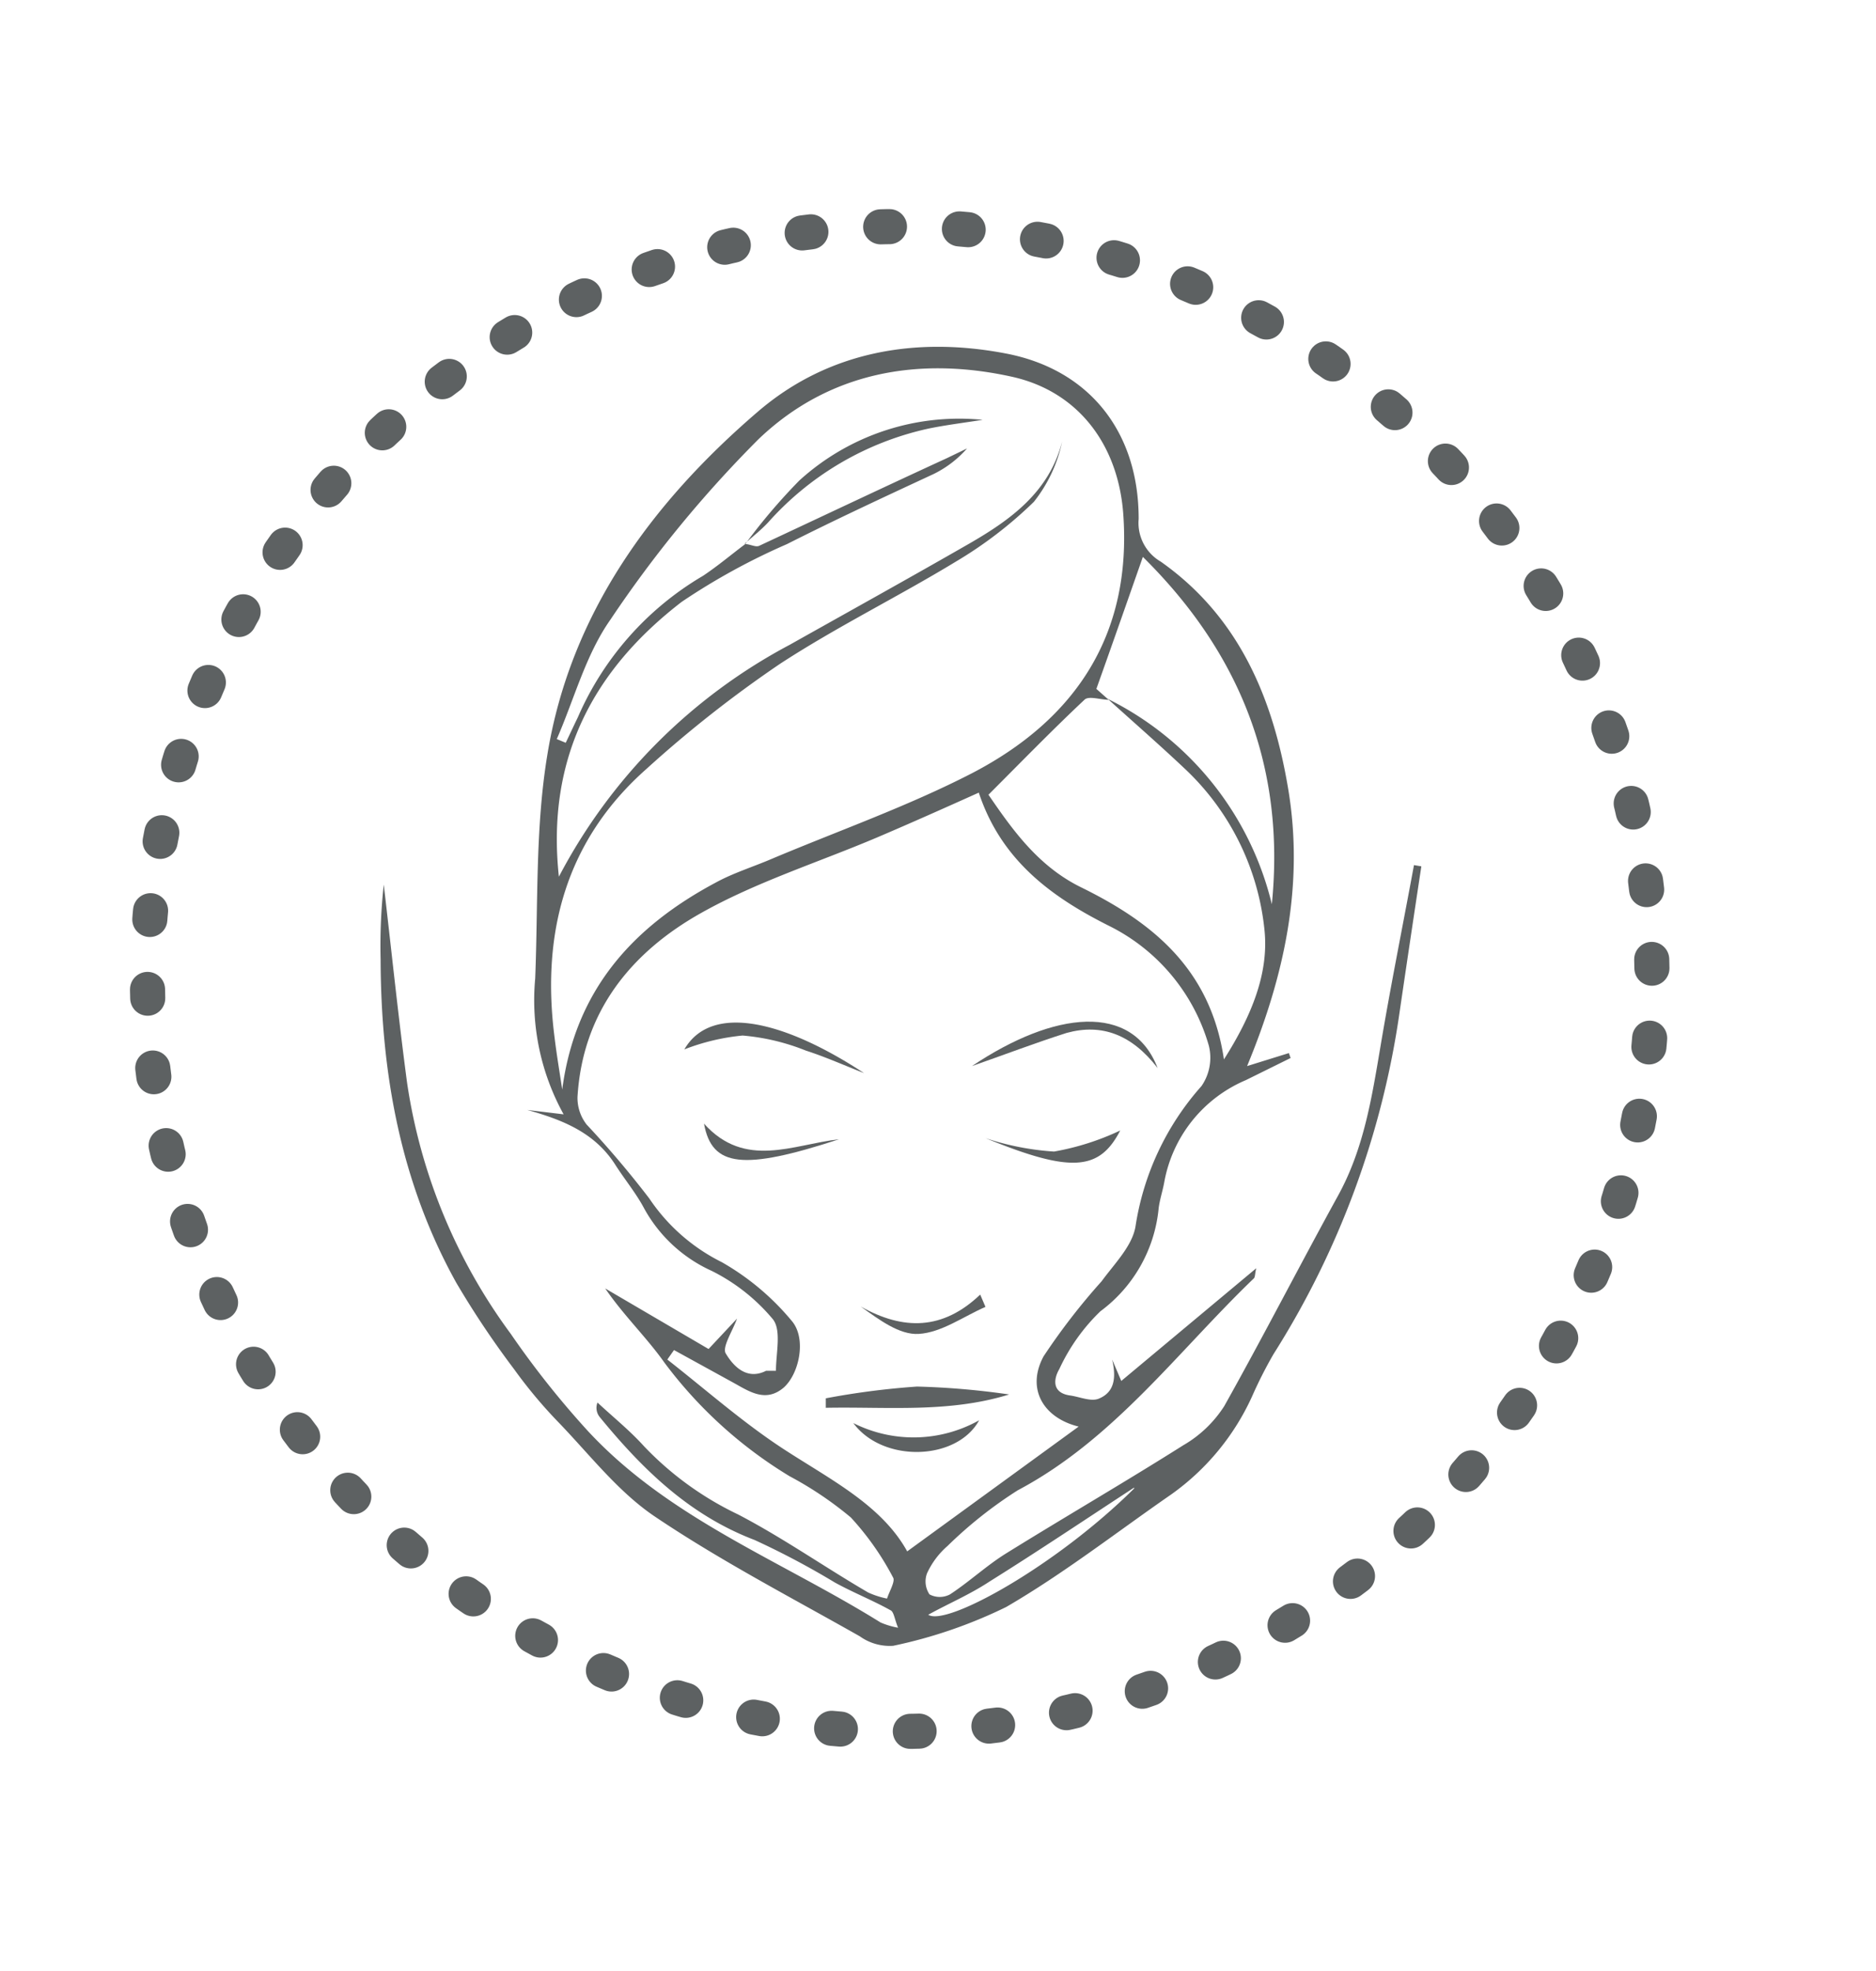 <svg id="Слой_1" data-name="Слой 1" xmlns="http://www.w3.org/2000/svg" viewBox="0 0 106.91 112.29"><defs><style>.cls-1{fill:#5d6162;}.cls-2{fill:none;stroke:#5d6162;stroke-linecap:round;stroke-linejoin:round;stroke-width:2px;stroke-dasharray:0.5 3.99;}</style></defs><title>иконки</title><g id="_Группа_" data-name="&lt;Группа&gt;"><path id="_Составной_контур_" data-name="&lt;Составной контур&gt;" class="cls-1" d="M43.66,78.1l.56,0c0-1,.32-2.3-.17-2.93a10.81,10.81,0,0,0-3.51-2.77,8.28,8.28,0,0,1-3.82-3.53c-.47-.89-1.13-1.68-1.67-2.53-1.17-1.82-3-2.54-5-3.1l2.07.25a13.44,13.44,0,0,1-1.62-7.74c.17-4.25,0-8.55.69-12.73C32.49,35,37.12,28.67,43.16,23.48c4-3.45,9-4.33,14.16-3.34,4.77.91,7.58,4.48,7.57,9.43A2.55,2.55,0,0,0,66.15,32c4.47,3.15,6.41,7.81,7.27,13,.9,5.45-.23,10.62-2.35,15.74L73.45,60l.1.28L71,61.54a7.82,7.82,0,0,0-4.65,5.81c-.09.5-.26,1-.32,1.49a8.28,8.28,0,0,1-3.32,5.87A10.94,10.94,0,0,0,60.37,78c-.34.58-.43,1.37.63,1.51.54.08,1.15.35,1.59.19,1-.39,1-1.32.79-2.24l.52,1.22,7.69-6.42c-.08.35-.06.51-.14.58C67.12,77,63.49,82,58,84.91A24.43,24.43,0,0,0,54,88.08a4.61,4.61,0,0,0-1.17,1.56,1.32,1.32,0,0,0,.14,1.2,1.24,1.24,0,0,0,1.17,0c1.1-.72,2.08-1.64,3.19-2.33,3.35-2.08,6.77-4.06,10.11-6.17a6.82,6.82,0,0,0,2.33-2.23c2.24-4,4.29-8,6.49-12,1.45-2.64,1.91-5.52,2.4-8.42.58-3.47,1.28-6.93,1.92-10.4l.42.07q-.63,4.15-1.24,8.31a49.5,49.5,0,0,1-7.19,19.49,25.13,25.13,0,0,0-1.23,2.43,13.89,13.89,0,0,1-4.6,5.56c-3.12,2.16-6.13,4.51-9.4,6.41a27.37,27.37,0,0,1-6.44,2.21A2.92,2.92,0,0,1,49,93.23c-3.92-2.22-7.93-4.3-11.66-6.81-2.09-1.4-3.71-3.51-5.49-5.36A27.15,27.15,0,0,1,29.29,78,51.44,51.44,0,0,1,26,73.08c-3.18-5.72-4.29-11.95-4.31-18.42a32,32,0,0,1,.18-4.26c.44,3.77.83,7.54,1.33,11.3A31.9,31.9,0,0,0,29.11,76a51.18,51.18,0,0,0,4.4,5.54c4.64,5,11,7.37,16.67,10.9a4.51,4.51,0,0,0,1,.3c-.21-.51-.24-.92-.44-1-1-.56-2.12-1-3.17-1.58A46.1,46.1,0,0,0,43,87.74c-3.7-1.41-6.36-4-8.82-7a.83.83,0,0,1-.13-.83c.89.83,1.85,1.6,2.66,2.5a18.21,18.21,0,0,0,5.36,3.88c2.55,1.33,4.93,3,7.4,4.44a4.87,4.87,0,0,0,1.08.35c.13-.41.49-1,.34-1.21a16,16,0,0,0-2.4-3.41A20.34,20.34,0,0,0,45,84.11a25.1,25.1,0,0,1-7.14-6.48c-1-1.42-2.31-2.67-3.37-4.22l5.89,3.45L42,75.13c-.24.69-.88,1.65-.63,2C41.77,77.8,42.54,78.67,43.66,78.1ZM63.18,39.87c-.47,0-1.14-.24-1.38,0-1.83,1.72-3.58,3.52-5.47,5.41,1.34,1.95,2.82,4.08,5.31,5.29,4.06,2,7.35,4.65,8.11,9.79,1.57-2.47,2.57-4.91,2.31-7.38a14.63,14.63,0,0,0-4.57-9.21c-1.42-1.34-2.9-2.63-4.36-3.95a17.68,17.68,0,0,1,9.35,11.7c.78-7.81-1.81-14.32-7.35-19.79-.9,2.57-1.75,5-2.65,7.52ZM42.47,31l0,0c.27,0,.59.19.79.1,3.58-1.67,7.14-3.36,10.71-5l1.14-.55a6.09,6.09,0,0,1-1.91,1.46C50.4,28.31,47.6,29.61,44.85,31a37.42,37.42,0,0,0-6,3.29c-5,3.85-7.73,8.87-7,15.66A31.49,31.49,0,0,1,45,36.74c3.4-1.91,6.81-3.8,10.19-5.74,2.38-1.37,4.59-2.94,5.34-5.84a8.26,8.26,0,0,1-1.61,3.43A23.61,23.61,0,0,1,54.47,32c-3.29,2-6.76,3.7-10,5.81a68.52,68.52,0,0,0-7.63,6c-4.59,4.06-6,9.33-5.24,15.27.12,1,.29,2,.44,3,.74-5.65,4-9.26,8.74-11.79,1-.55,2.14-.9,3.21-1.36,3.82-1.61,7.77-3,11.43-4.89,5.87-3.06,9.1-7.88,8.59-14.79-.3-3.93-2.57-6.94-6.32-7.78-5.36-1.19-10.47-.26-14.45,3.54a68.16,68.16,0,0,0-8.45,10.29c-1.41,2-2.06,4.52-3.06,6.81l.51.21c.23-.48.47-1,.69-1.45a17.34,17.34,0,0,1,7.13-8.06C40.93,32.23,41.68,31.59,42.47,31Zm19,50.28c-2-.49-3-2.14-2-4A36.93,36.93,0,0,1,62.78,73c.73-1,1.74-2,1.93-3.12a15.55,15.55,0,0,1,3.76-8,2.84,2.84,0,0,0,.42-2.3,11,11,0,0,0-5.67-6.82C59.9,51.1,57.05,49,55.78,45.16c-2,.9-3.91,1.75-5.81,2.56-3.35,1.42-6.87,2.53-10,4.29-4,2.24-6.77,5.63-7.06,10.5a2.47,2.47,0,0,0,.52,1.56A55.41,55.41,0,0,1,37,68.28a10.71,10.71,0,0,0,4.13,3.63,14.49,14.49,0,0,1,4,3.36c.84,1,.42,3-.47,3.79-1.05.89-2,.19-2.92-.31l-3.33-1.83-.38.54c2.21,1.73,4.33,3.61,6.67,5.13,2.68,1.74,5.55,3.18,7,5.8Zm3.14,3.49c-2.74,1.79-5.45,3.61-8.22,5.34C55.27,90.85,54,91.39,52.9,92,53.92,92.69,60.19,89.22,64.65,84.79Z"/><path id="_Контур_" data-name="&lt;Контур&gt;" class="cls-1" d="M57.51,79.45c-3.45,1.07-7,.69-10.45.76l0-.54A44.32,44.32,0,0,1,52.26,79,44.32,44.32,0,0,1,57.51,79.45Z"/><path id="_Контур_2" data-name="&lt;Контур&gt;" class="cls-1" d="M55.39,60.74c4.7-3.15,9.14-3.63,10.58.11-1.47-1.9-3.17-2.55-5.18-2C59,59.42,57.19,60.11,55.39,60.74Z"/><path id="_Контур_3" data-name="&lt;Контур&gt;" class="cls-1" d="M39,59.79c1.55-2.67,5.75-1.6,10.24,1.35-1.1-.43-2.19-.92-3.31-1.28A12.48,12.48,0,0,0,42.32,59,12.37,12.37,0,0,0,39,59.79Z"/><path id="_Контур_4" data-name="&lt;Контур&gt;" class="cls-1" d="M47.82,64.91c-5.45,1.78-7.25,1.6-7.7-.89C42.47,66.63,45.2,65.2,47.82,64.91Z"/><path id="_Контур_5" data-name="&lt;Контур&gt;" class="cls-1" d="M48.63,81.08a7.63,7.63,0,0,0,7.17-.16C54.53,83.24,50.31,83.36,48.63,81.08Z"/><path id="_Контур_6" data-name="&lt;Контур&gt;" class="cls-1" d="M63.84,64.41c-1.19,2.3-2.8,2.43-7.67.44a15.55,15.55,0,0,0,3.9.76A14.84,14.84,0,0,0,63.84,64.41Z"/><path id="_Контур_7" data-name="&lt;Контур&gt;" class="cls-1" d="M56.16,74.46c-1.26.55-2.5,1.46-3.8,1.54-1.1.07-2.26-.81-3.31-1.56,2.44,1.37,4.68,1.35,6.81-.68Z"/><path id="_Контур_8" data-name="&lt;Контур&gt;" class="cls-1" d="M42.47,31a33.6,33.6,0,0,1,3.08-3.62A13.53,13.53,0,0,1,56,23.92c-1,.16-2.07.29-3.09.5a17.14,17.14,0,0,0-9.14,5.35c-.41.44-.89.81-1.33,1.21Z"/></g><circle class="cls-2" cx="51.27" cy="55.78" r="42.87" transform="translate(-19.88 81.8) rotate(-67.5)"/></svg>